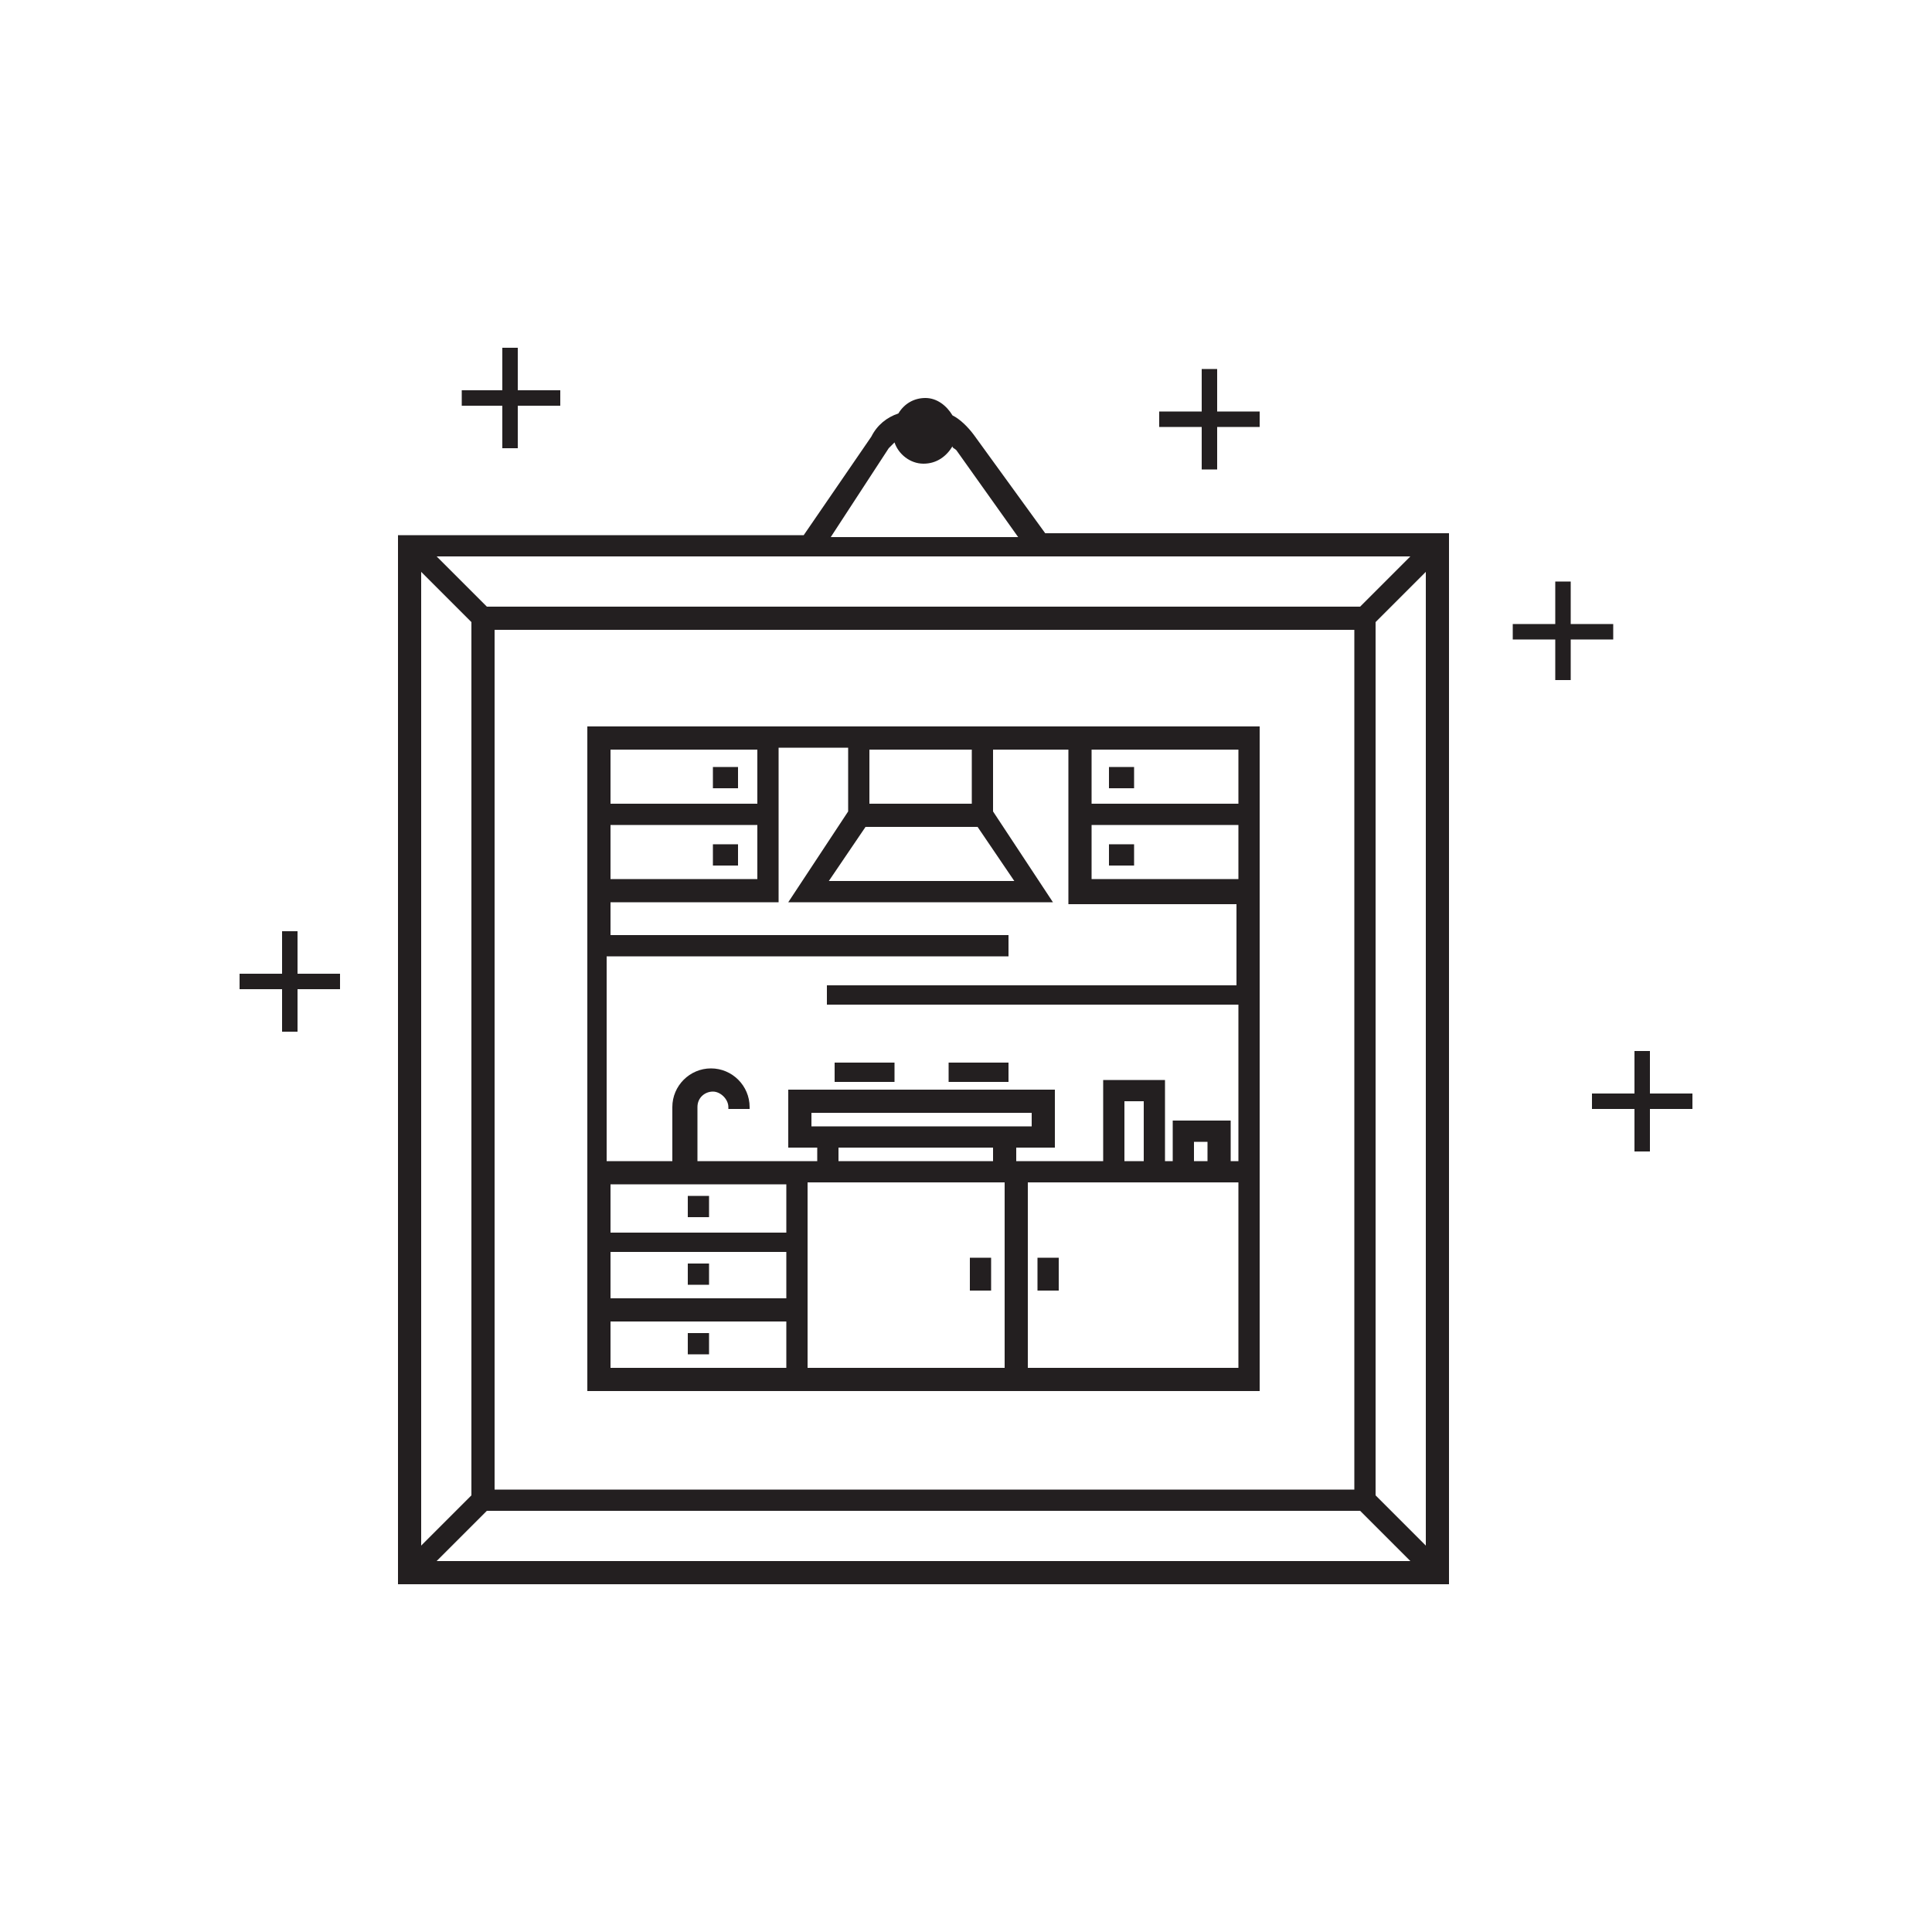 <?xml version="1.0" encoding="utf-8"?>
<!-- Generator: Adobe Illustrator 16.0.0, SVG Export Plug-In . SVG Version: 6.00 Build 0)  -->
<!DOCTYPE svg PUBLIC "-//W3C//DTD SVG 1.1//EN" "http://www.w3.org/Graphics/SVG/1.1/DTD/svg11.dtd">
<svg version="1.1" id="Layer_1" xmlns="http://www.w3.org/2000/svg" xmlns:xlink="http://www.w3.org/1999/xlink" x="0px" y="0px"
	 width="100px" height="100px" viewBox="0 0 100 100" style="enable-background:new 0 0 100 100;" xml:space="preserve">
<style type="text/css">
<![CDATA[
	.st0{fill:none;stroke:#231F20;stroke-width:3;stroke-miterlimit:10;}
	.st1{fill:#231F20;}
	.st2{clip-path:url(#SVGID_2_);}
	.st3{clip-path:url(#SVGID_2_);fill:#231F20;}
	.st4{fill:#FFFFFF;}
	.st5{clip-path:url(#SVGID_2_);fill:none;stroke:#231F20;stroke-width:0.25;stroke-miterlimit:10;}
	.st6{clip-path:url(#SVGID_2_);fill:#FFFFFF;}
]]>
</style>
<g>
	<polygon class="st1" points="83.5,32.3 81.3,32.3 81.3,30.1 80.5,30.1 80.5,32.3 78.3,32.3 78.3,33.1 80.5,33.1 80.5,35.2 
		81.3,35.2 81.3,33.1 83.5,33.1 	"/>
	<polygon class="st1" points="62.2,24.3 63,24.3 63,22.1 65.2,22.1 65.2,21.3 63,21.3 63,19.1 62.2,19.1 62.2,21.3 60,21.3 60,22.1 
		62.2,22.1 	"/>
	<polygon class="st1" points="26,23.2 26.8,23.2 26.8,21 29,21 29,20.2 26.8,20.2 26.8,18 26,18 26,20.2 23.9,20.2 23.9,21 26,21 	
		"/>
	<polygon class="st1" points="85.4,56.6 85.4,54.4 84.6,54.4 84.6,56.6 82.4,56.6 82.4,57.4 84.6,57.4 84.6,59.6 85.4,59.6 
		85.4,57.4 87.6,57.4 87.6,56.6 	"/>
	<polygon class="st1" points="15.4,48.2 14.6,48.2 14.6,50.4 12.4,50.4 12.4,51.2 14.6,51.2 14.6,53.4 15.4,53.4 15.4,51.2 
		17.6,51.2 17.6,50.4 15.4,50.4 	"/>
	<path class="st1" d="M30.4,72h34.8V37.6H30.4V72z M31.6,38.8h7.6v2.8h-7.6V38.8z M31.6,42.7h7.6v2.8h-7.6V42.7z M45,38.8h5.3v2.8
		H45V38.8z M56.5,38.8h7.6v2.8h-7.6V38.8z M56.5,42.7h7.6v2.8h-7.6V42.7z M64.1,70.8H53.2v-9.6h10.9V70.8z M53.4,58.3H42v-0.7h11.4
		V58.3z M43.4,59.4h8v0.7h-8V59.4z M52,70.8H41.8v-9.6H52V70.8z M31.6,48.4v-1.7h8.7v-8h3.6V42l-3.1,4.7h13.7L51.4,42v-3.2h3.9v8
		h8.7v4.2H42.8V52h21.3v8.1h-0.4V58h-3v2.1h-0.4v-4.2h-3.2v4.2h-4.5v-0.7h2v-3H40.8v3h1.5v0.7h-6.2v-2.8c0-0.5,0.4-0.8,0.8-0.8
		s0.8,0.4,0.8,0.8v0.1h1.1v-0.1c0-1.1-0.9-2-2-2c-1.1,0-2,0.9-2,2v2.8h-3.4V49.5h20.8v-1.1H31.6z M59.2,60.1h-1V57h1V60.1z
		 M61.8,59.1h0.7v1h-0.7V59.1z M42.9,45.6l1.9-2.8h5.8l1.9,2.8H42.9z M31.6,61.3h9.1v2.5h-9.1V61.3z M31.6,64.8h9.1v2.4h-9.1V64.8z
		 M31.6,68.4h9.1v2.4h-9.1V68.4z"/>
	<rect x="36.9" y="39.7" class="st1" width="1.3" height="1.1"/>
	<rect x="36.9" y="43.7" class="st1" width="1.3" height="1.1"/>
	<rect x="57.4" y="39.7" class="st1" width="1.3" height="1.1"/>
	<rect x="57.4" y="43.7" class="st1" width="1.3" height="1.1"/>
	<rect x="35.6" y="61.9" class="st1" width="1.1" height="1.1"/>
	<rect x="35.6" y="65.4" class="st1" width="1.1" height="1.1"/>
	<rect x="35.6" y="69" class="st1" width="1.1" height="1.1"/>
	<rect x="50.2" y="65.1" class="st1" width="1.1" height="1.7"/>
	<rect x="53.7" y="65.1" class="st1" width="1.1" height="1.7"/>
	<rect x="43.2" y="55" class="st1" width="3.1" height="1"/>
	<rect x="49.1" y="55" class="st1" width="3.1" height="1"/>
	<path class="st1" d="M50.4,22.5c-0.3-0.4-0.7-0.8-1.1-1c-0.3-0.5-0.8-0.9-1.4-0.9c-0.6,0-1.1,0.3-1.4,0.8c-0.6,0.2-1.1,0.6-1.4,1.2
		l-3.5,5.1h-21V82H75V27.6H54.1L50.4,22.5z M24.4,32.2v45.2L21.8,80V29.6L24.4,32.2z M25.2,78.2h45.2l2.6,2.6H22.6L25.2,78.2z
		 M25.6,32.6h44.5v44.5H25.6V32.6z M71.2,77.4V32.2l2.6-2.6V80L71.2,77.4z M70.4,31.4H25.2l-2.6-2.6H73L70.4,31.4z M46,23.2
		c0.1-0.1,0.2-0.2,0.3-0.3c0.2,0.6,0.8,1.1,1.5,1.1c0.7,0,1.2-0.4,1.5-0.9c0,0.1,0.1,0.1,0.2,0.2l3.2,4.5H43L46,23.2z"/>
</g>
</svg>
